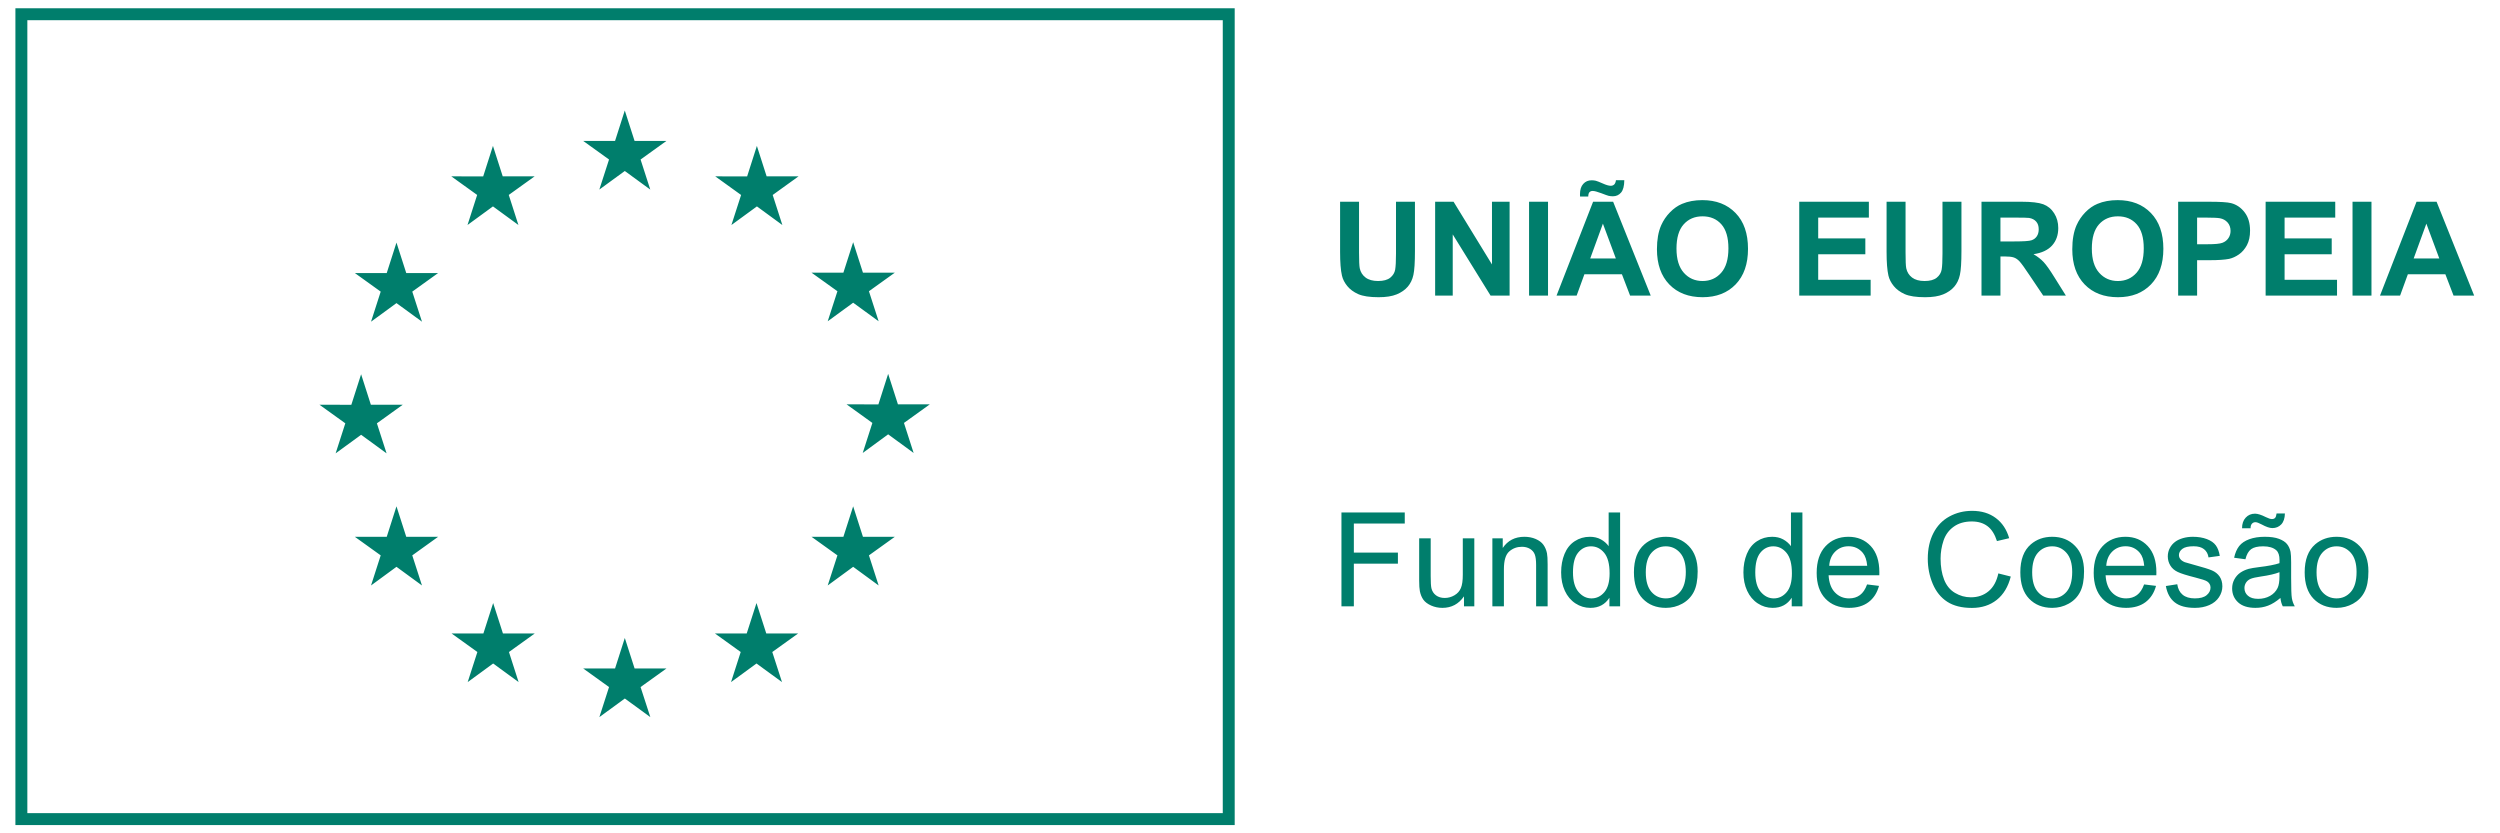 <svg xmlns="http://www.w3.org/2000/svg" xml:space="preserve" version="1.1" shape-rendering="geometricPrecision" text-rendering="geometricPrecision" image-rendering="optimizeQuality" fill-rule="evenodd" clip-rule="evenodd"
viewBox="0 0 2031.98 677.32"
 xmlns:xlink="http://www.w3.org/1999/xlink"
 xmlns:xodm="http://www.corel.com/coreldraw/odm/2003">
 <g id="Layer_x0020_1">
  <path fill="#007E6C" d="M615.19 118.59l-7.93 24.79 -25.92 -0.04 21.02 15.13 -7.88 24.43 20.74 -15.14 20.68 15.14 -7.86 -24.43 21.01 -15.13 -25.94 0 -7.92 -24.75zm57.56 142.54l20.69 -15.09 20.71 15.09 -7.89 -24.42 21.04 -15.09 -25.91 0 -7.95 -24.77 -7.95 24.79 -25.89 -0.02 21.05 15.09 -7.9 24.42zm83 67.51l-25.92 0 -7.95 -24.77 -7.92 24.82 -25.89 -0.05 20.99 15.12 -7.85 24.42 20.67 -15.16 20.71 15.16 -7.86 -24.42 21.02 -15.12zm-54.36 107.66l-7.95 -24.77 -7.95 24.8 -25.89 -0.03 21.05 15.1 -7.9 24.46 20.69 -15.16 20.71 15.16 -7.89 -24.46 21.04 -15.1 -25.91 0zm-78.58 78.55l-7.94 -24.71 -7.94 24.73 -25.87 -0.02 20.98 15.1 -7.86 24.45 20.69 -15.12 20.73 15.12 -7.9 -24.45 21.05 -15.1 -25.94 0zm-107.02 28.47l-7.95 -24.78 -7.93 24.79 -25.91 -0.01 21.02 15.11 -7.86 24.43 20.7 -15.12 20.72 15.12 -7.93 -24.43 21.06 -15.11 -25.92 0zm-107.02 -28.47l-7.94 -24.71 -7.93 24.73 -25.9 -0.02 21.01 15.1 -7.88 24.45 20.7 -15.12 20.69 15.12 -7.85 -24.45 21.01 -15.1 -25.91 0zm-78.58 -78.55l-7.94 -24.77 -7.92 24.8 -25.92 -0.03 21.02 15.1 -7.86 24.46 20.68 -15.16 20.73 15.16 -7.89 -24.46 21.02 -15.1 -25.92 0zm-36.68 -82.91l20.69 15.09 -7.86 -24.41 21.01 -15.11 -25.92 0 -7.92 -24.77 -7.95 24.82 -25.91 -0.05 21.02 15.11 -7.87 24.41 20.71 -15.09zm28.74 -156.23l-7.92 24.78 -25.92 -0.02 21.02 15.11 -7.86 24.44 20.68 -15.11 20.73 15.11 -7.89 -24.44 21.02 -15.11 -25.92 0 -7.94 -24.76zm57.73 -14.28l20.69 -15.12 20.69 15.12 -7.85 -24.44 21.02 -15.1 -25.93 0 -7.94 -24.75 -7.93 24.78 -25.92 -0.03 21.01 15.1 -7.84 24.44zm107.14 -28.79l20.7 -15.11 20.71 15.11 -7.88 -24.43 21.04 -15.13 -25.93 0 -7.94 -24.72 -7.92 24.76 -25.9 -0.04 21.02 15.13 -7.9 24.43zm-469.74 -147.39l986.17 0 0 663.92 -991.03 0 0 -663.92 4.86 0zm976.47 9.71l-971.63 0 0 644.52 971.63 0 0 -644.52zm889.02 448.77c0,7.08 1.54,12.38 4.62,15.92 3.09,3.51 6.99,5.27 11.67,5.27 4.64,0 8.51,-1.78 11.6,-5.3 3.09,-3.55 4.63,-8.95 4.63,-16.19 0,-6.84 -1.55,-12.03 -4.66,-15.55 -3.11,-3.51 -6.96,-5.28 -11.57,-5.28 -4.68,0 -8.58,1.77 -11.67,5.27 -3.08,3.49 -4.62,8.79 -4.62,15.86zm-9.65 0c0,-10.24 2.86,-17.81 8.55,-22.75 4.76,-4.08 10.54,-6.13 17.39,-6.13 7.59,0 13.81,2.49 18.63,7.48 4.82,4.96 7.23,11.85 7.23,20.64 0.01,7.1 -1.07,12.71 -3.22,16.77 -2.11,4.09 -5.22,7.25 -9.29,9.49 -4.09,2.26 -8.55,3.39 -13.35,3.39 -7.75,0 -14,-2.49 -18.77,-7.44 -4.77,-4.97 -7.17,-12.1 -7.17,-21.45zm-20.49 -0.1c-3.39,1.38 -8.49,2.57 -15.3,3.54 -3.85,0.56 -6.58,1.19 -8.18,1.87 -1.59,0.69 -2.82,1.71 -3.7,3.06 -0.86,1.33 -1.29,2.83 -1.29,4.44 0,2.49 0.94,4.58 2.83,6.22 1.89,1.69 4.66,2.53 8.31,2.53 3.6,0 6.81,-0.8 9.62,-2.36 2.81,-1.58 4.87,-3.75 6.2,-6.49 1,-2.13 1.51,-5.24 1.51,-9.37l0 -3.44zm-30.41 -35.7c-0.02,-3.61 0.97,-6.48 2.97,-8.65 1.98,-2.16 4.53,-3.22 7.59,-3.22 2.15,0 5.11,0.94 8.81,2.81 2.06,1.02 3.68,1.57 4.88,1.57 1.13,0 1.98,-0.31 2.56,-0.92 0.61,-0.6 1.03,-1.82 1.25,-3.61l6.77 0c-0.09,3.95 -1.1,6.92 -3,8.9 -1.89,1.97 -4.29,2.97 -7.18,2.97 -2.21,0 -5.09,-0.98 -8.66,-2.94 -2.32,-1.23 -4.02,-1.86 -5.1,-1.86 -1.17,0 -2.12,0.42 -2.86,1.25 -0.76,0.84 -1.14,2.07 -1.1,3.7l-6.93 0zm31.18 56.63c-3.47,2.95 -6.81,5.03 -10.01,6.24 -3.21,1.24 -6.65,1.82 -10.33,1.82 -6.07,0 -10.76,-1.47 -14,-4.43 -3.27,-2.99 -4.9,-6.78 -4.9,-11.38 0,-2.73 0.62,-5.18 1.85,-7.42 1.23,-2.23 2.85,-4.05 4.83,-5.4 2.01,-1.35 4.24,-2.36 6.75,-3.07 1.84,-0.48 4.62,-0.94 8.33,-1.41 7.57,-0.9 13.14,-1.98 16.71,-3.22 0.03,-1.29 0.04,-2.1 0.04,-2.45 0.01,-3.8 -0.89,-6.49 -2.64,-8.05 -2.4,-2.13 -5.97,-3.19 -10.66,-3.19 -4.44,0 -7.68,0.78 -9.78,2.32 -2.11,1.54 -3.65,4.26 -4.64,8.2l-9.18 -1.24c0.84,-3.94 2.22,-7.09 4.12,-9.52 1.92,-2.41 4.67,-4.26 8.27,-5.56 3.61,-1.32 7.79,-1.95 12.56,-1.95 4.71,0 8.55,0.55 11.5,1.66 2.96,1.12 5.12,2.51 6.48,4.19 1.41,1.69 2.38,3.81 2.93,6.38 0.31,1.59 0.48,4.49 0.48,8.65l0 12.48c0,8.72 0.19,14.21 0.59,16.53 0.4,2.33 1.16,4.52 2.36,6.62l-9.76 0c-1,-1.93 -1.6,-4.22 -1.9,-6.8zm-93.11 -9.69l9.26 -1.45c0.54,3.71 1.98,6.56 4.36,8.52 2.37,1.99 5.69,2.98 9.96,2.98 4.31,0 7.49,-0.87 9.58,-2.63 2.09,-1.76 3.14,-3.8 3.14,-6.17 0,-2.11 -0.95,-3.78 -2.77,-5 -1.29,-0.84 -4.5,-1.89 -9.59,-3.17 -6.86,-1.73 -11.62,-3.22 -14.29,-4.51 -2.66,-1.26 -4.67,-3 -6.02,-5.25 -1.37,-2.25 -2.06,-4.72 -2.06,-7.42 0,-2.46 0.57,-4.74 1.69,-6.84 1.12,-2.1 2.66,-3.85 4.61,-5.22 1.46,-1.08 3.43,-1.99 5.96,-2.76 2.51,-0.73 5.21,-1.1 8.08,-1.1 4.34,0 8.15,0.63 11.42,1.87 3.29,1.26 5.71,2.94 7.26,5.08 1.57,2.13 2.65,4.99 3.24,8.55l-9.16 1.26c-0.41,-2.85 -1.63,-5.06 -3.61,-6.66 -1.99,-1.61 -4.82,-2.4 -8.47,-2.4 -4.29,0 -7.37,0.71 -9.21,2.13 -1.84,1.44 -2.75,3.1 -2.75,4.99 0,1.22 0.37,2.33 1.14,3.29 0.77,1.01 1.95,1.83 3.58,2.52 0.93,0.34 3.71,1.13 8.28,2.37 6.63,1.78 11.24,3.21 13.88,4.35 2.62,1.13 4.67,2.76 6.16,4.92 1.48,2.15 2.25,4.82 2.25,8.02 0,3.12 -0.93,6.06 -2.75,8.82 -1.82,2.75 -4.44,4.9 -7.89,6.41 -3.42,1.49 -7.3,2.25 -11.65,2.25 -7.17,0 -12.66,-1.5 -16.41,-4.48 -3.78,-2.97 -6.18,-7.39 -7.22,-13.27zm-48.45 -16.43l30.85 0c-0.4,-4.65 -1.58,-8.14 -3.52,-10.47 -2.99,-3.6 -6.86,-5.42 -11.61,-5.42 -4.29,0 -7.92,1.43 -10.85,4.32 -2.93,2.89 -4.55,6.73 -4.87,11.57zm30.77 15.13l9.69 1.18c-1.54,5.67 -4.38,10.06 -8.5,13.2 -4.14,3.11 -9.41,4.67 -15.84,4.67 -8.06,0 -14.48,-2.49 -19.22,-7.46 -4.73,-4.98 -7.1,-11.98 -7.1,-20.96 0,-9.31 2.39,-16.51 7.17,-21.65 4.8,-5.13 11,-7.7 18.63,-7.7 7.4,0 13.43,2.52 18.13,7.54 4.7,5.04 7.02,12.12 7.02,21.24 0,0.55 -0.01,1.38 -0.05,2.51l-41.23 0c0.35,6.08 2.07,10.72 5.16,13.94 3.1,3.22 6.94,4.84 11.57,4.84 3.41,0 6.35,-0.9 8.78,-2.71 2.44,-1.79 4.36,-4.68 5.79,-8.64zm-90.98 -9.84c0,7.08 1.54,12.38 4.61,15.92 3.12,3.51 6.97,5.27 11.69,5.27 4.64,0 8.5,-1.78 11.58,-5.3 3.09,-3.55 4.65,-8.95 4.65,-16.19 0,-6.84 -1.57,-12.03 -4.68,-15.55 -3.09,-3.51 -6.97,-5.28 -11.55,-5.28 -4.7,0 -8.58,1.77 -11.69,5.27 -3.07,3.49 -4.61,8.79 -4.61,15.86zm-9.63 0c0,-10.24 2.83,-17.81 8.54,-22.75 4.75,-4.08 10.53,-6.13 17.39,-6.13 7.6,0 13.8,2.49 18.6,7.48 4.85,4.96 7.26,11.85 7.26,20.64 0,7.1 -1.07,12.71 -3.22,16.77 -2.12,4.09 -5.22,7.25 -9.32,9.49 -4.06,2.26 -8.51,3.39 -13.32,3.39 -7.74,0 -14,-2.49 -18.77,-7.44 -4.77,-4.97 -7.16,-12.1 -7.16,-21.45zm-17.87 0.89l10.1 2.55c-2.11,8.29 -5.92,14.62 -11.41,18.98 -5.5,4.35 -12.23,6.52 -20.18,6.52 -8.24,0 -14.91,-1.67 -20.06,-5.02 -5.14,-3.34 -9.08,-8.19 -11.77,-14.55 -2.68,-6.34 -4.04,-13.17 -4.04,-20.44 0.02,-7.95 1.52,-14.89 4.57,-20.79 3.04,-5.93 7.34,-10.42 12.96,-13.49 5.6,-3.08 11.76,-4.61 18.5,-4.61 7.64,0 14.04,1.93 19.26,5.84 5.21,3.88 8.84,9.34 10.88,16.39l-9.94 2.34c-1.78,-5.57 -4.34,-9.6 -7.72,-12.13 -3.35,-2.53 -7.59,-3.81 -12.7,-3.81 -5.85,0 -10.77,1.41 -14.69,4.23 -3.95,2.81 -6.72,6.58 -8.31,11.31 -1.59,4.73 -2.39,9.62 -2.39,14.65 0,6.51 0.95,12.15 2.83,17.01 1.89,4.84 4.83,8.45 8.82,10.83 4.01,2.41 8.32,3.62 12.97,3.62 5.64,0 10.44,-1.63 14.37,-4.92 3.91,-3.24 6.57,-8.09 7.95,-14.51zm-137.45 -6.18l30.86 0c-0.42,-4.65 -1.59,-8.14 -3.52,-10.47 -3,-3.6 -6.85,-5.42 -11.63,-5.42 -4.29,0 -7.9,1.43 -10.84,4.32 -2.95,2.89 -4.57,6.73 -4.87,11.57zm30.76 15.13l9.69 1.18c-1.53,5.67 -4.35,10.06 -8.49,13.2 -4.12,3.11 -9.4,4.67 -15.82,4.67 -8.08,0 -14.49,-2.49 -19.24,-7.46 -4.73,-4.98 -7.11,-11.98 -7.11,-20.96 0,-9.31 2.4,-16.51 7.18,-21.65 4.81,-5.13 11.01,-7.7 18.64,-7.7 7.4,0 13.43,2.52 18.13,7.54 4.68,5.04 7,12.12 7,21.24 0.02,0.55 -0.01,1.38 -0.03,2.51l-41.23 0c0.36,6.08 2.07,10.72 5.16,13.94 3.09,3.22 6.94,4.84 11.55,4.84 3.44,0 6.37,-0.9 8.79,-2.71 2.43,-1.79 4.37,-4.68 5.78,-8.64zm-90.87 -9.79c0,7.08 1.49,12.36 4.47,15.89 3,3.49 6.51,5.25 10.56,5.25 4.11,0 7.59,-1.68 10.45,-5.02 2.87,-3.35 4.29,-8.47 4.29,-15.33 0,-7.57 -1.45,-13.11 -4.37,-16.66 -2.92,-3.54 -6.51,-5.31 -10.77,-5.31 -4.17,0 -7.64,1.7 -10.44,5.11 -2.79,3.4 -4.19,8.74 -4.19,16.07zm29.62 27.58l0 -6.96c-3.51,5.48 -8.67,8.22 -15.47,8.22 -4.41,0 -8.45,-1.21 -12.15,-3.64 -3.69,-2.42 -6.56,-5.82 -8.58,-10.18 -2.04,-4.36 -3.06,-9.36 -3.06,-15.02 0,-5.52 0.93,-10.51 2.77,-14.99 1.84,-4.51 4.6,-7.96 8.27,-10.35 3.68,-2.4 7.79,-3.59 12.34,-3.59 3.33,0 6.3,0.69 8.9,2.09 2.6,1.42 4.71,3.26 6.36,5.52l0 -27.38 9.31 0 0 76.28 -8.69 0zm-118.61 -27.63c0,7.08 1.54,12.38 4.62,15.92 3.09,3.51 6.97,5.27 11.67,5.27 4.65,0 8.51,-1.78 11.59,-5.3 3.1,-3.55 4.65,-8.95 4.65,-16.19 0,-6.84 -1.55,-12.03 -4.66,-15.55 -3.11,-3.51 -6.98,-5.28 -11.58,-5.28 -4.7,0 -8.58,1.77 -11.67,5.27 -3.08,3.49 -4.63,8.79 -4.62,15.86zm-9.64 0c0,-10.24 2.84,-17.81 8.54,-22.75 4.75,-4.08 10.55,-6.13 17.39,-6.13 7.59,0 13.81,2.49 18.62,7.48 4.84,4.96 7.25,11.85 7.25,20.64 0,7.1 -1.07,12.71 -3.2,16.77 -2.14,4.09 -5.24,7.25 -9.32,9.49 -4.1,2.26 -8.54,3.39 -13.35,3.39 -7.73,0 -13.99,-2.49 -18.77,-7.44 -4.77,-4.97 -7.16,-12.1 -7.16,-21.45zm-49.54 0.05c0,7.08 1.49,12.36 4.49,15.89 2.97,3.49 6.49,5.25 10.54,5.25 4.11,0 7.59,-1.68 10.44,-5.02 2.88,-3.35 4.29,-8.47 4.29,-15.33 0.01,-7.57 -1.45,-13.11 -4.36,-16.66 -2.92,-3.54 -6.51,-5.31 -10.77,-5.31 -4.16,0 -7.64,1.7 -10.43,5.11 -2.8,3.4 -4.2,8.74 -4.2,16.07zm29.61 27.58l0 -6.96c-3.51,5.48 -8.64,8.22 -15.46,8.22 -4.39,0 -8.45,-1.21 -12.16,-3.64 -3.69,-2.42 -6.56,-5.82 -8.58,-10.18 -2.03,-4.36 -3.04,-9.36 -3.04,-15.02 0,-5.52 0.91,-10.51 2.75,-14.99 1.85,-4.51 4.61,-7.96 8.28,-10.35 3.67,-2.4 7.78,-3.59 12.34,-3.59 3.32,0 6.31,0.69 8.9,2.09 2.6,1.42 4.71,3.26 6.35,5.52l0 -27.38 9.31 0 0 76.28 -8.69 0zm-95.13 0l0 -55.25 8.43 0 0 7.83c4.05,-6.03 9.91,-9.09 17.58,-9.09 3.34,0 6.4,0.58 9.2,1.78 2.79,1.23 4.88,2.78 6.26,4.71 1.41,1.98 2.38,4.27 2.92,6.93 0.35,1.75 0.52,4.78 0.52,9.13l0 33.96 -9.36 0 0 -33.62c0,-3.81 -0.37,-6.66 -1.1,-8.56 -0.73,-1.89 -2.03,-3.39 -3.88,-4.53 -1.87,-1.12 -4.05,-1.68 -6.54,-1.68 -3.99,0 -7.42,1.25 -10.32,3.79 -2.91,2.54 -4.34,7.34 -4.34,14.42l0 30.18 -9.37 0zm-23.07 0l0 -8.1c-4.29,6.22 -10.14,9.36 -17.53,9.36 -3.25,0 -6.32,-0.63 -9.13,-1.87 -2.83,-1.27 -4.94,-2.82 -6.31,-4.71 -1.37,-1.88 -2.32,-4.21 -2.89,-6.95 -0.38,-1.83 -0.57,-4.77 -0.57,-8.74l0 -34.24 9.37 0 0 30.65c0,4.89 0.2,8.17 0.57,9.89 0.6,2.48 1.85,4.38 3.75,5.8 1.91,1.4 4.27,2.11 7.08,2.11 2.81,0 5.44,-0.73 7.89,-2.16 2.48,-1.45 4.22,-3.4 5.25,-5.9 1.04,-2.45 1.55,-6.06 1.55,-10.79l0 -29.6 9.36 0 0 55.25 -8.39 0zm-99.6 0l0 -76.28 51.46 0 0 9 -41.38 0 0 23.63 35.81 0 0 8.98 -35.81 0 0 34.67 -10.08 0zm892.32 -282.73l-10.51 -28.3 -10.32 28.3 20.83 0zm28.36 30.21l-16.76 0 -6.66 -17.36 -30.49 0 -6.32 17.36 -16.33 0 29.7 -76.32 16.3 0 30.56 76.32zm-98.88 0l0 -76.32 15.4 0 0 76.32 -15.4 0zm-70.63 0l0 -76.32 56.58 0 0 12.9 -41.17 0 0 16.92 38.3 0 0 12.86 -38.3 0 0 20.77 42.62 0 0 12.87 -58.03 0zm-55.7 -63.42l0 21.65 8.43 0c6.09,0 10.13,-0.38 12.19,-1.19 2.05,-0.79 3.66,-2.03 4.82,-3.75 1.16,-1.69 1.75,-3.67 1.75,-5.91 0,-2.78 -0.83,-5.08 -2.46,-6.89 -1.64,-1.81 -3.68,-2.92 -6.2,-3.39 -1.82,-0.33 -5.53,-0.52 -11.08,-0.52l-7.45 0zm-15.4 63.42l0 -76.32 24.71 0c9.4,0 15.51,0.38 18.34,1.14 4.37,1.14 8.04,3.63 10.97,7.48 2.96,3.83 4.42,8.8 4.42,14.85 0.02,4.7 -0.84,8.63 -2.54,11.82 -1.7,3.17 -3.88,5.69 -6.48,7.51 -2.61,1.82 -5.27,3.03 -7.98,3.64 -3.69,0.73 -9.02,1.08 -16,1.08l-10.04 0 0 28.8 -15.4 0zm-70.16 -38.2c0,8.63 1.98,15.17 5.99,19.65 3.97,4.45 9.06,6.67 15.18,6.67 6.15,0 11.19,-2.22 15.13,-6.65 3.93,-4.42 5.9,-11.04 5.9,-19.9 0,-8.75 -1.91,-15.27 -5.74,-19.56 -3.84,-4.31 -8.93,-6.46 -15.29,-6.46 -6.34,0 -11.46,2.18 -15.36,6.53 -3.86,4.35 -5.81,10.92 -5.81,19.72zm-15.89 0.5c0,-7.77 1.16,-14.3 3.49,-19.57 1.74,-3.89 4.1,-7.37 7.11,-10.46 2.99,-3.08 6.28,-5.38 9.86,-6.87 4.75,-2.01 10.24,-3.02 16.46,-3.02 11.23,0 20.24,3.49 26.99,10.47 6.74,6.97 10.12,16.66 10.12,29.09 0,12.32 -3.37,21.96 -10.05,28.92 -6.7,6.96 -15.67,10.43 -26.86,10.43 -11.34,0 -20.36,-3.46 -27.07,-10.39 -6.7,-6.91 -10.05,-16.46 -10.05,-28.6zm-58.39 -6.35l11.39 0c7.4,0 12.01,-0.31 13.84,-0.94 1.87,-0.61 3.28,-1.68 4.33,-3.23 1.03,-1.51 1.55,-3.43 1.55,-5.72 0,-2.57 -0.67,-4.65 -2.04,-6.21 -1.38,-1.6 -3.31,-2.59 -5.82,-3.01 -1.24,-0.15 -4.99,-0.26 -11.23,-0.26l-12.02 0 0 19.37zm-15.4 44.05l0 -76.32 32.42 0c8.14,0 14.08,0.7 17.78,2.05 3.68,1.39 6.66,3.82 8.86,7.32 2.24,3.5 3.33,7.52 3.33,12.02 0,5.73 -1.67,10.44 -5.03,14.19 -3.4,3.72 -8.39,6.08 -15.1,7.06 3.33,1.94 6.07,4.08 8.25,6.39 2.15,2.33 5.09,6.44 8.76,12.39l9.33 14.9 -18.42 0 -11.16 -16.61c-3.95,-5.94 -6.65,-9.68 -8.11,-11.23 -1.44,-1.54 -2.99,-2.6 -4.63,-3.17 -1.64,-0.57 -4.22,-0.85 -7.76,-0.85l-3.12 0 0 31.86 -15.4 0zm-77.15 -76.32l15.42 0 0 41.33c0,6.56 0.17,10.8 0.56,12.75 0.67,3.12 2.24,5.64 4.7,7.52 2.5,1.89 5.87,2.84 10.19,2.84 4.37,0 7.67,-0.9 9.89,-2.68 2.2,-1.79 3.54,-3.99 4,-6.57 0.46,-2.61 0.68,-6.93 0.68,-12.98l0 -42.21 15.41 0 0 40.08c0,9.18 -0.42,15.63 -1.27,19.4 -0.82,3.81 -2.36,6.99 -4.59,9.59 -2.22,2.6 -5.24,4.68 -8.97,6.22 -3.75,1.54 -8.66,2.32 -14.69,2.32 -7.28,0 -12.8,-0.84 -16.58,-2.51 -3.76,-1.69 -6.73,-3.88 -8.92,-6.57 -2.18,-2.7 -3.63,-5.5 -4.32,-8.47 -1.01,-4.37 -1.51,-10.8 -1.51,-19.35l0 -40.71zm-70.99 76.32l0 -76.32 56.59 0 0 12.9 -41.18 0 0 16.92 38.31 0 0 12.86 -38.31 0 0 20.77 42.62 0 0 12.87 -58.03 0zm-99.77 -38.2c0,8.63 1.99,15.17 5.99,19.65 3.97,4.45 9.04,6.67 15.19,6.67 6.14,0 11.18,-2.22 15.12,-6.65 3.93,-4.42 5.91,-11.04 5.91,-19.9 0,-8.75 -1.93,-15.27 -5.75,-19.56 -3.84,-4.31 -8.94,-6.46 -15.28,-6.46 -6.36,0 -11.46,2.18 -15.35,6.53 -3.89,4.35 -5.83,10.92 -5.83,19.72zm-15.89 0.5c0,-7.77 1.15,-14.3 3.49,-19.57 1.74,-3.89 4.1,-7.37 7.12,-10.46 2.99,-3.08 6.26,-5.38 9.84,-6.87 4.76,-2.01 10.26,-3.02 16.47,-3.02 11.22,0 20.22,3.49 26.98,10.47 6.76,6.97 10.12,16.66 10.12,29.09 0.02,12.32 -3.35,21.96 -10.04,28.92 -6.71,6.96 -15.67,10.43 -26.86,10.43 -11.34,0 -20.37,-3.46 -27.08,-10.39 -6.67,-6.91 -10.04,-16.46 -10.04,-28.6zm-33.4 7.49l-10.52 -28.3 -10.31 28.3 20.83 0zm-22.45 -50.32l-6.64 0c-0.05,-0.8 -0.06,-1.43 -0.06,-1.88 0,-3.65 0.89,-6.45 2.66,-8.4 1.77,-1.97 4.02,-2.93 6.8,-2.93 1.21,0 2.35,0.12 3.38,0.37 1.03,0.28 2.95,1 5.71,2.23 2.76,1.25 4.92,1.86 6.48,1.86 1.1,0 2.04,-0.34 2.78,-1.04 0.73,-0.71 1.21,-1.85 1.42,-3.49l6.79 0c-0.04,4.69 -0.92,8.05 -2.64,10.05 -1.72,2.02 -3.94,3.02 -6.63,3.02 -1.18,0 -2.36,-0.13 -3.5,-0.37 -0.78,-0.18 -2.79,-0.91 -5.98,-2.14 -3.19,-1.2 -5.52,-1.83 -6.98,-1.83 -1.11,0 -1.97,0.36 -2.59,1.02 -0.64,0.68 -0.95,1.87 -1,3.53zm50.81 80.53l-16.77 0 -6.65 -17.36 -30.5 0 -6.31 17.36 -16.34 0 29.72 -76.32 16.28 0 30.57 76.32zm-98.9 0l0 -76.32 15.41 0 0 76.32 -15.41 0zm-76.34 0l0 -76.32 14.98 0 31.22 50.97 0 -50.97 14.33 0 0 76.32 -15.46 0 -30.77 -49.76 0 49.76 -14.3 0zm-77.25 -76.32l15.4 0 0 41.33c0,6.56 0.19,10.8 0.57,12.75 0.65,3.12 2.23,5.64 4.72,7.52 2.47,1.89 5.86,2.84 10.18,2.84 4.37,0 7.66,-0.9 9.88,-2.68 2.22,-1.79 3.55,-3.99 4.02,-6.57 0.43,-2.61 0.67,-6.93 0.67,-12.98l0 -42.21 15.4 0 0 40.08c0,9.18 -0.42,15.63 -1.25,19.4 -0.82,3.81 -2.38,6.99 -4.61,9.59 -2.24,2.6 -5.24,4.68 -8.96,6.22 -3.75,1.54 -8.65,2.32 -14.69,2.32 -7.29,0 -12.82,-0.84 -16.59,-2.51 -3.75,-1.69 -6.72,-3.88 -8.92,-6.57 -2.17,-2.7 -3.63,-5.5 -4.31,-8.47 -1.02,-4.37 -1.51,-10.8 -1.51,-19.35l0 -40.71z"/>
 </g>
</svg>